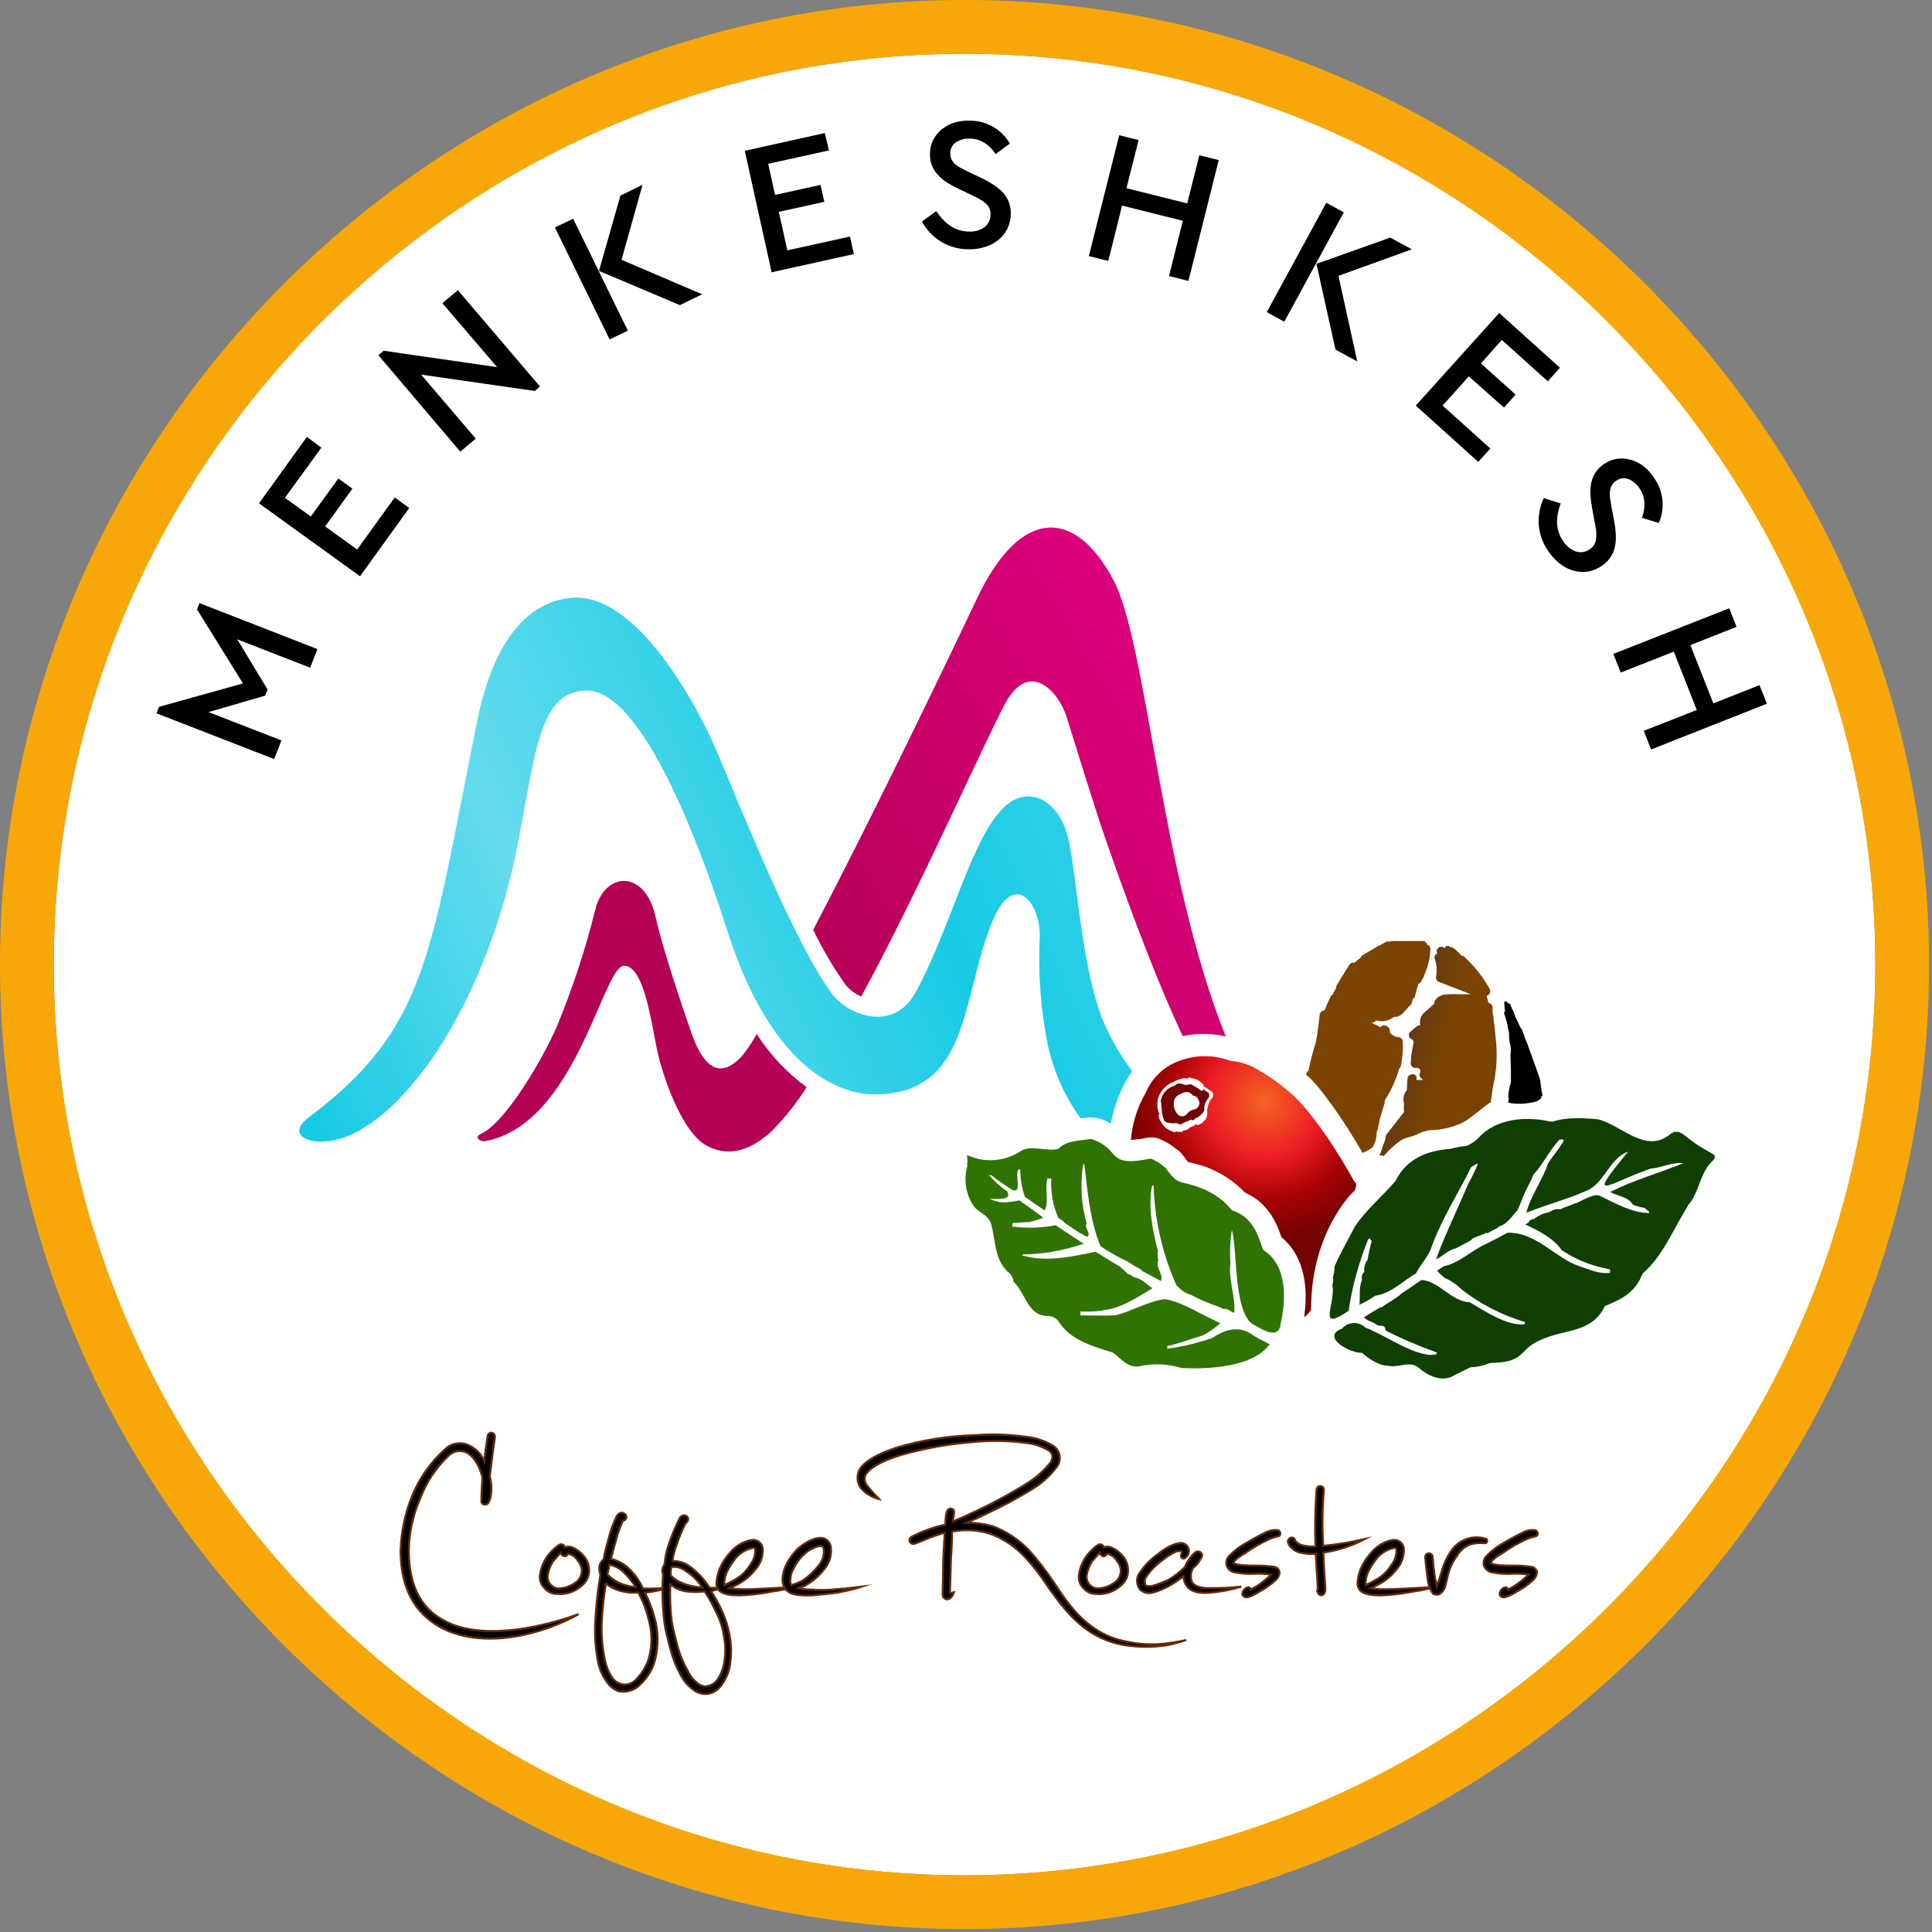 <?xml version="1.0" encoding="UTF-8" standalone="no"?>
<!DOCTYPE svg PUBLIC "-//W3C//DTD SVG 1.1//EN" "http://www.w3.org/Graphics/SVG/1.1/DTD/svg11.dtd">
<svg width="100%" height="100%" viewBox="0 0 318 318" version="1.1" xmlns="http://www.w3.org/2000/svg" xmlns:xlink="http://www.w3.org/1999/xlink" xml:space="preserve" xmlns:serif="http://www.serif.com/" style="fill-rule:evenodd;clip-rule:evenodd;stroke-miterlimit:10;">
    <rect x="0" y="0" width="318" height="318" fill="#808080" stroke="none"/>
    <circle cx="158.76" cy="158.76" r="149.91" style="fill:white;"/>
    <g transform="matrix(1,0,0,1,-21.24,-21.24)">
        <path d="M180,21.24C92.907,21.24 21.24,92.907 21.24,180C21.24,267.093 92.907,338.76 180,338.76C267.093,338.76 338.76,267.093 338.76,180C338.76,92.907 267.093,21.24 180,21.24ZM180,329.91C97.762,329.91 30.09,262.238 30.09,180C30.09,97.762 97.762,30.09 180,30.09C262.238,30.09 329.91,97.762 329.91,180C329.91,262.238 262.238,329.91 180,329.91Z" style="fill:rgb(247,168,8);fill-rule:nonzero;"/>
    </g>
    <g transform="matrix(1,0,0,1,-21.24,-21.24)">
        <path d="M223,191.84C212.32,165.42 210,126.84 204.45,116.6C197.88,104.38 188.95,105.2 182.09,119.66C171.89,141.14 162.28,160.52 155.09,174.29C156.618,177.46 158.407,180.497 160.44,183.37C161.135,184.19 162.011,184.837 163,185.26C172.23,168.33 182.76,144.48 186.63,137.14C190.63,129.59 195.53,135.14 196.8,139.24C198.55,144.86 201.34,153.95 203.24,159.44C207.86,172.72 212.07,183.59 215.91,191.79C218.246,191.268 220.671,191.285 223,191.84Z" style="fill:url(#_Linear1);fill-rule:nonzero;"/>
    </g>
    <g transform="matrix(1,0,0,1,-21.24,-21.24)">
        <path d="M145.8,191.44C145.11,192.662 144.331,193.832 143.47,194.94C138.81,200.17 136.24,194.68 135.03,191.21C133.82,187.74 130.29,177.42 129.16,172.21C127.44,164.21 120.62,164.62 119.16,171.21C117.541,177.689 115.445,184.04 112.89,190.21C110.63,195.44 104.52,205.95 100.42,207.86C99.1,208.48 100.42,209.2 101.06,209.07C116.06,206.36 120.44,180.2 123.97,180.2C127.5,180.2 128.6,191.02 129.64,195.14C130.83,199.85 133.79,207.77 137.5,209.78C141.5,211.96 145.1,210.28 148.21,207.47C150.394,205.254 152.338,202.814 154.01,200.19C150.759,197.803 147.975,194.837 145.8,191.44Z" style="fill:url(#_Linear2);fill-rule:nonzero;"/>
    </g>
    <g transform="matrix(1,0,0,1,-21.24,-21.24)">
        <path d="M202.89,189.49C199.1,180.25 198.48,164.74 197,158.96C195.43,152.88 190.53,150.36 186.6,154.02C181.1,159.15 177.93,173.53 171.97,184.53C168.21,191.45 160.66,188.08 158.33,185.01C151.96,176.62 142.65,152.88 138.98,144.36C136.08,137.62 125.9,118.36 115.04,119.66C105.75,120.73 101.61,130.88 99.82,139.72C92,178.43 91.73,190.38 72.07,205.15C68.07,208.15 72.46,210.15 77.4,208.62C88.27,205.15 101.64,185.85 106.63,159.33C109.49,144.17 110.28,134.91 117.85,134.91C125.42,134.91 134,152.69 141,174.58C148,196.47 158.8,201.37 165.14,201.37C181.14,201.37 179.39,185.23 184.65,172.73C188.18,164.36 192.54,169.84 192.38,175.47C192.092,181.391 192.529,187.325 193.68,193.14C194.629,197.539 196.482,201.694 199.12,205.34C200.818,204.911 202.62,205.228 204.07,206.21C204.619,203.106 205.815,200.152 207.58,197.54C205.711,195.047 204.138,192.345 202.89,189.49Z" style="fill:url(#_Linear3);fill-rule:nonzero;"/>
    </g>
    <g transform="matrix(1,0,0,1,-21.24,-21.24)">
        <path d="M54.07,120.51L73.49,128.08L72.29,131.14L60.29,126.47L65.29,134.74L64.88,135.74L55.56,138.45L67.56,143.11L66.37,146.18L47,138.65L47.42,137.58L61.23,133.73L53.67,121.55L54.07,120.51Z" style="fill-rule:nonzero;"/>
    </g>
    <g transform="matrix(1,0,0,1,-21.24,-21.24)">
        <path d="M74.14,94.92L68.14,103.18L72.4,106.25L76.93,100L79.25,101.67L74.76,107.89L80.03,111.69L86.21,103.12L88.6,104.85L80.5,116.09L63.87,104.09L71.75,93.15L74.14,94.92Z" style="fill-rule:nonzero;"/>
    </g>
    <g transform="matrix(1,0,0,1,-21.24,-21.24)">
        <path d="M96.6,69L110.12,84.86L109.27,85.59L90.55,82.9L99.55,93.44L97,95.58L83.52,79.71L84.39,78.97L103.06,81.67L94.06,71.15L96.6,69Z" style="fill-rule:nonzero;"/>
    </g>
    <g transform="matrix(1,0,0,1,-21.24,-21.24)">
        <path d="M112.58,58.68L115.58,57.24L124.58,75.67L121.58,77.11L112.58,58.68ZM136.81,69.68L133.15,71.46L119.83,65.83L123.36,53.43L127,51.66L123.54,64L136.81,69.68Z" style="fill-rule:nonzero;"/>
    </g>
    <g transform="matrix(1,0,0,1,-21.24,-21.24)">
        <path d="M157.68,46L147.68,48.2L148.81,53.32L156.3,51.67L156.92,54.46L149.43,56.11L150.83,62.45L161.14,60.17L161.78,63.06L148.25,66.06L143.83,46.06L157,43.14L157.68,46Z" style="fill-rule:nonzero;"/>
    </g>
    <g transform="matrix(1,0,0,1,-21.24,-21.24)">
        <path d="M180.9,41.1C183.599,41.087 186.106,42.529 187.45,44.87L185.12,46.6C184.645,45.85 184.01,45.215 183.26,44.74C182.537,44.289 181.702,44.05 180.85,44.05C180.079,44.014 179.316,44.213 178.66,44.62C178.017,45.015 177.635,45.726 177.66,46.48C177.649,46.824 177.718,47.166 177.86,47.48C178.003,47.768 178.2,48.026 178.44,48.24C178.712,48.48 179.011,48.688 179.33,48.86C179.68,49.05 180.06,49.24 180.47,49.44L182.75,50.53C183.46,50.863 184.145,51.248 184.8,51.68C185.382,52.045 185.91,52.489 186.37,53C186.777,53.453 187.096,53.979 187.31,54.55C187.528,55.159 187.63,55.803 187.61,56.45C187.604,57.302 187.409,58.142 187.04,58.91C186.684,59.622 186.18,60.25 185.56,60.75C184.909,61.266 184.166,61.653 183.37,61.89C182.491,62.167 181.571,62.295 180.65,62.27C179.045,62.274 177.47,61.835 176.1,61C174.796,60.187 173.724,59.05 172.99,57.7L175.34,56C175.641,56.445 175.975,56.866 176.34,57.26C176.694,57.655 177.09,58.01 177.52,58.32C177.96,58.631 178.442,58.88 178.95,59.06C179.515,59.248 180.105,59.346 180.7,59.35C181.617,59.414 182.528,59.159 183.28,58.63C183.928,58.138 184.301,57.363 184.28,56.55C184.294,56.189 184.226,55.83 184.08,55.5C183.937,55.192 183.729,54.919 183.47,54.7C183.179,54.453 182.864,54.235 182.53,54.05C182.18,53.85 181.77,53.64 181.32,53.42L179,52.31C178.365,52.011 177.748,51.677 177.15,51.31C176.597,50.965 176.093,50.548 175.65,50.07C175.227,49.617 174.888,49.092 174.65,48.52C174.392,47.886 174.276,47.203 174.31,46.52C174.306,45.723 174.494,44.938 174.86,44.23C175.204,43.559 175.688,42.969 176.28,42.5C176.897,42.013 177.599,41.643 178.35,41.41C179.177,41.168 180.039,41.064 180.9,41.1Z" style="fill-rule:nonzero;"/>
    </g>
    <g transform="matrix(1,0,0,1,-21.24,-21.24)">
        <path d="M216.85,67.48L213.66,66.68L215.93,57.58L205.93,55.08L203.66,64.19L200.46,63.39L205.46,43.5L208.65,44.29L206.65,52.22L216.65,54.72L218.65,46.79L221.84,47.59L216.85,67.48Z" style="fill-rule:nonzero;"/>
    </g>
    <g transform="matrix(1,0,0,1,-21.24,-21.24)">
        <path d="M239.54,54.62L242.43,56.19L232.63,74.19L229.74,72.62L239.54,54.62ZM244.64,80.73L241.06,78.79L237.92,64.67L250.07,60.35L253.62,62.28L241.55,66.64L244.64,80.73Z" style="fill-rule:nonzero;"/>
    </g>
    <g transform="matrix(1,0,0,1,-21.24,-21.24)">
        <path d="M276,84L268.43,77.19L265,81.06L270.7,86.19L268.79,88.32L263,83.19L258.69,88L266.55,95.07L264.55,97.26L254.27,88L268,72.76L278,81.76L276,84Z" style="fill-rule:nonzero;"/>
    </g>
    <g transform="matrix(1,0,0,1,-21.24,-21.24)">
        <path d="M293.43,99.81C295.035,101.979 295.356,104.85 294.27,107.32L291.5,106.47C291.819,105.642 291.955,104.755 291.9,103.87C291.827,103.02 291.526,102.204 291.03,101.51C290.595,100.875 289.983,100.381 289.27,100.09C288.571,99.823 287.781,99.949 287.2,100.42C286.908,100.609 286.67,100.871 286.51,101.18C286.359,101.462 286.267,101.771 286.24,102.09C286.191,102.452 286.191,102.818 286.24,103.18C286.29,103.57 286.36,103.99 286.44,104.44L286.91,106.92C287.061,107.692 287.155,108.474 287.19,109.26C287.233,109.93 287.182,110.603 287.04,111.26C286.913,111.856 286.676,112.422 286.34,112.93C285.984,113.467 285.529,113.932 285,114.3C284.311,114.803 283.518,115.145 282.68,115.3C281.896,115.443 281.089,115.408 280.32,115.2C279.518,114.981 278.764,114.611 278.1,114.11C277.359,113.552 276.714,112.876 276.19,112.11C275.237,110.819 274.659,109.289 274.52,107.69C274.402,106.157 274.684,104.62 275.34,103.23L278.13,104.1C277.939,104.594 277.789,105.102 277.68,105.62C277.572,106.14 277.518,106.669 277.52,107.2C277.528,107.74 277.616,108.276 277.78,108.79C277.955,109.356 278.222,109.89 278.57,110.37C279.067,111.142 279.811,111.724 280.68,112.02C281.458,112.261 282.306,112.108 282.95,111.61C283.248,111.407 283.497,111.141 283.68,110.83C283.846,110.521 283.941,110.18 283.96,109.83C284,109.448 284,109.062 283.96,108.68C283.96,108.27 283.84,107.82 283.74,107.33L283.29,104.87C283.164,104.178 283.074,103.481 283.02,102.78C282.975,102.128 283.012,101.473 283.13,100.83C283.248,100.222 283.471,99.64 283.79,99.11C284.144,98.545 284.61,98.058 285.16,97.68C285.804,97.214 286.546,96.903 287.33,96.77C288.077,96.652 288.841,96.697 289.57,96.9C290.325,97.102 291.037,97.441 291.67,97.9C292.359,98.434 292.954,99.08 293.43,99.81Z" style="fill-rule:nonzero;"/>
    </g>
    <g transform="matrix(1,0,0,1,-21.24,-21.24)">
        <path d="M293,144.6L291.8,141.53L300.52,138.1L296.74,128.5L288,131.94L286.79,128.87L305.87,121.36L307.07,124.42L299.47,127.42L303.25,137.01L310.85,134.01L312.06,137.07L293,144.6Z" style="fill-rule:nonzero;"/>
    </g>
    <g transform="matrix(1,0,0,1,-21.24,-21.24)">
        <path d="M94.36,288C97.76,289.87 102.36,290 106.95,289.36C110.199,288.863 113.392,288.046 116.48,286.92C113.664,288.49 110.631,289.636 107.48,290.32C102.55,291.4 97.48,291.17 93.64,289.02C89.8,286.87 87.18,283.02 87.18,276.43C87.282,273.34 87.932,270.293 89.1,267.43C90.281,264.557 92.084,261.982 94.38,259.89C95.328,258.877 96.796,258.526 98.1,259C99.369,259.495 100.391,260.474 100.94,261.72C101.11,260.36 101.28,259 101.5,257.64C101.62,256.85 102.7,256.85 102.7,257.81C102.36,259.91 102.13,262.12 101.85,264.27C102.131,265.285 102.189,266.35 102.02,267.39C101.983,267.813 101.846,268.221 101.62,268.58C101.33,269.09 100.48,268.92 100.48,268.36C100.48,266.88 100.6,265.69 100.65,264.44C100.26,262.74 99.24,260.7 97.71,260.19C96.817,259.909 95.839,260.127 95.15,260.76C93.035,262.742 91.406,265.186 90.39,267.9C89.206,270.584 88.57,273.477 88.52,276.41C88.52,282.56 90.79,286.14 94.36,288Z" style="fill-rule:nonzero;stroke:rgb(99,42,3);stroke-width:0.34px;"/>
    </g>
    <g transform="matrix(1,0,0,1,-21.24,-21.24)">
        <path d="M117,282.22C115.892,283.227 114.411,283.725 112.92,283.59C112.105,283.594 111.331,283.225 110.82,282.59C110.233,281.996 109.978,281.149 110.14,280.33C110.375,278.862 111.076,277.508 112.14,276.47C112.47,276.132 112.831,275.827 113.22,275.56C113.33,275.473 113.466,275.425 113.606,275.425C113.914,275.425 114.178,275.655 114.22,275.96C114.612,275.761 115.078,275.761 115.47,275.96C116.175,276.259 116.797,276.726 117.28,277.32C117.823,277.913 118.145,278.677 118.19,279.48C118.275,280.534 117.828,281.563 117,282.22ZM117,279.5C116.913,278.972 116.677,278.479 116.32,278.08C116.047,277.622 115.628,277.27 115.13,277.08C115.01,277.005 114.871,276.967 114.73,276.97C114.653,277.216 114.424,277.384 114.167,277.384C114.066,277.384 113.968,277.359 113.88,277.31C113.707,277.188 113.586,277.006 113.54,276.8C113.09,277.25 112.69,277.8 112.24,278.27C111.82,278.95 111.532,279.703 111.39,280.49C111.309,280.986 111.432,281.495 111.73,281.9C112.04,282.328 112.508,282.616 113.03,282.7C114.215,282.707 115.363,282.284 116.26,281.51C116.799,280.988 117.072,280.247 117,279.5Z" style="fill-rule:nonzero;stroke:rgb(99,42,3);stroke-width:0.34px;"/>
    </g>
    <g transform="matrix(1,0,0,1,-21.24,-21.24)">
        <path d="M129,287.61C129.614,289.836 129.635,292.184 129.06,294.42C128.669,295.955 127.842,297.344 126.68,298.42C125.779,299.416 124.418,299.869 123.1,299.61C122.268,299.33 121.561,298.767 121.1,298.02C120.397,297.06 119.912,295.957 119.68,294.79C119.245,292.548 119.094,290.26 119.23,287.98C119.371,285.433 119.654,282.895 120.08,280.38C119.904,279.95 119.845,279.48 119.91,279.02C119.988,278.586 120.232,278.198 120.59,277.94C120.795,276.813 121.062,275.698 121.39,274.6C121.704,273.288 122.16,272.013 122.75,270.8C123.09,270.29 123.6,270 124.11,270.46C124.251,270.576 124.333,270.749 124.333,270.932C124.333,271.249 124.086,271.516 123.77,271.54C123.253,272.628 122.854,273.767 122.58,274.94C122.29,275.79 122.07,276.94 121.78,277.83C122.942,278.098 124.006,278.687 124.85,279.53C125.78,280.442 126.529,281.521 127.06,282.71C128.458,282.757 129.857,282.716 131.25,282.59C129.99,282.96 128.703,283.227 127.4,283.39C128.075,284.739 128.612,286.153 129,287.61ZM128,287.78C127.632,286.238 127.061,284.751 126.3,283.36C125.291,283.447 124.275,283.352 123.3,283.08C122.451,282.84 121.659,282.431 120.97,281.88C120.627,283.909 120.4,285.955 120.29,288.01C120.176,290.176 120.348,292.348 120.8,294.47C120.999,295.48 121.386,296.443 121.94,297.31C122.274,297.82 122.771,298.201 123.35,298.39C124.261,298.689 125.267,298.421 125.91,297.71C126.913,296.714 127.652,295.483 128.06,294.13C128.635,292.05 128.614,289.849 128,287.78ZM121.53,278.78C121.469,279.317 121.355,279.846 121.19,280.36C121.882,281.099 122.738,281.664 123.69,282.01C124.412,282.239 125.151,282.41 125.9,282.52C125.393,281.671 124.781,280.888 124.08,280.19C123.404,279.477 122.529,278.983 121.57,278.77L121.53,278.78Z" style="fill-rule:nonzero;stroke:rgb(99,42,3);stroke-width:0.34px;"/>
    </g>
    <g transform="matrix(1,0,0,1,-21.24,-21.24)">
        <path d="M141.42,295C141.291,296.16 140.883,297.272 140.23,298.24C139.815,298.986 139.154,299.566 138.36,299.88C137.473,300.188 136.494,300.085 135.69,299.6C134.688,298.946 133.869,298.048 133.31,296.99C132.565,295.651 131.993,294.223 131.61,292.74C131.21,291.26 130.76,289.5 130.61,288.37C130.279,285.717 130.202,283.038 130.38,280.37C130.159,279.842 130.248,279.233 130.61,278.79C130.725,277.508 131.011,276.247 131.46,275.04C131.944,273.673 132.512,272.337 133.16,271.04C133.307,270.809 133.562,270.668 133.836,270.668C133.998,270.668 134.156,270.718 134.29,270.81C134.424,270.935 134.5,271.11 134.5,271.292C134.5,271.548 134.351,271.781 134.12,271.89C133.529,273.015 133.037,274.189 132.65,275.4C132.297,276.295 132.048,277.228 131.91,278.18C132.881,278.158 133.835,278.438 134.64,278.98C135.995,279.957 137.15,281.186 138.04,282.6C138.55,282.6 139.12,282.6 140.42,282.55C139.74,282.77 138.95,282.95 138.26,283.12C138.888,284.106 139.459,285.128 139.97,286.18C140.607,287.531 141.064,288.96 141.33,290.43C141.612,291.938 141.643,293.482 141.42,295ZM140.42,290.58C140.207,289.185 139.768,287.834 139.12,286.58C138.572,285.405 137.944,284.269 137.24,283.18C136.26,283.295 135.27,283.295 134.29,283.18C133.284,283.068 132.335,282.653 131.57,281.99C131.476,284.033 131.553,286.08 131.8,288.11C131.97,289.19 132.42,290.89 132.8,292.37C133.191,293.733 133.742,295.046 134.44,296.28C134.855,297.173 135.505,297.937 136.32,298.49C136.779,298.815 137.367,298.9 137.9,298.72C138.508,298.552 139.035,298.168 139.38,297.64C139.94,296.782 140.309,295.813 140.46,294.8C140.694,293.395 140.674,291.958 140.4,290.56L140.42,290.58ZM131.74,279.18C131.639,279.626 131.602,280.084 131.63,280.54C132.31,281.34 134.01,282.36 136.85,282.54C136.153,281.442 135.221,280.512 134.12,279.82C133.446,279.278 132.576,279.039 131.72,279.16L131.74,279.18Z" style="fill-rule:nonzero;stroke:rgb(99,42,3);stroke-width:0.34px;"/>
    </g>
    <g transform="matrix(1,0,0,1,-21.24,-21.24)">
        <path d="M152.36,282.39C151.06,282.68 149.7,283.02 148.36,283.19C146.993,283.463 145.61,283.654 144.22,283.76C142.91,283.87 140.81,283.93 139.79,283.19C139.377,282.863 139.146,282.356 139.17,281.83C139.217,281.031 139.389,280.245 139.68,279.5C140.121,278.477 140.733,277.537 141.49,276.72C142.381,275.678 143.602,274.972 144.95,274.72C145.803,274.593 146.613,275.172 146.77,276.02C146.869,277.204 146.511,278.382 145.77,279.31C144.886,280.521 143.719,281.496 142.37,282.15C142.03,282.32 141.69,282.49 141.29,282.66C142.25,282.801 143.22,282.858 144.19,282.83C145.55,282.83 146.91,282.71 148.27,282.66C149.63,282.61 151,282.51 152.36,282.39ZM140.45,282.17C140.96,281.88 141.53,281.66 141.99,281.37C143.141,280.784 144.102,279.882 144.76,278.77C145.312,278.057 145.595,277.171 145.56,276.27C145.56,276.1 145.39,275.93 145.05,276.04C144.016,276.278 143.082,276.834 142.38,277.63C141.782,278.363 141.269,279.162 140.85,280.01C140.554,280.69 140.417,281.429 140.45,282.17Z" style="fill-rule:nonzero;stroke:rgb(99,42,3);stroke-width:0.34px;"/>
    </g>
    <g transform="matrix(1,0,0,1,-21.24,-21.24)">
        <path d="M163.14,282.39C161.77,282.85 160.41,283.08 159.05,283.39C157.63,283.56 156.16,283.73 154.74,283.84C152.08,283.9 150.04,283.67 150.04,281.12C150.087,280.309 150.298,279.517 150.66,278.79C151.159,277.771 151.836,276.85 152.66,276.07C153.245,275.57 153.894,275.15 154.59,274.82C155.167,274.52 155.809,274.366 156.46,274.37C157.261,274.462 157.898,275.099 157.99,275.9C158.138,277.159 157.778,278.427 156.99,279.42C156.073,280.612 154.914,281.597 153.59,282.31C153.247,282.393 152.912,282.507 152.59,282.65C153.295,282.81 154.017,282.888 154.74,282.88C156.159,283 157.585,282.98 159,282.82C160.36,282.73 161.77,282.56 163.14,282.39ZM151.51,282.17C152.089,281.975 152.657,281.748 153.21,281.49C154.325,280.76 155.304,279.839 156.1,278.77C156.663,278.065 156.929,277.168 156.84,276.27C156.78,275.87 156.61,275.7 156.33,275.7C155.915,275.734 155.51,275.849 155.14,276.04C154.568,276.267 154.047,276.607 153.61,277.04C152.869,277.711 152.271,278.524 151.85,279.43C151.531,279.959 151.355,280.562 151.34,281.18C151.248,281.519 151.31,281.881 151.51,282.17Z" style="fill-rule:nonzero;stroke:rgb(99,42,3);stroke-width:0.34px;"/>
    </g>
    <g transform="matrix(1,0,0,1,-21.24,-21.24)">
        <path d="M216.49,291.18C215.432,291.532 214.353,291.819 213.26,292.04C211.023,292.38 208.747,292.38 206.51,292.04C204.29,291.711 202.176,290.876 200.33,289.6C197.44,287.6 195.46,284.84 193.53,282.12C192.35,280.277 190.979,278.565 189.44,277.01C187.949,275.524 186.15,274.384 184.17,273.67C182.15,273.045 180.006,272.928 177.93,273.33C177.93,274.8 177.88,276.22 177.76,277.69C177.7,280.13 177.59,283.31 177.59,283.48C177.76,283.48 177.93,283.37 178.27,283.31C178.174,283.663 177.975,283.979 177.7,284.22C177.56,284.383 177.355,284.477 177.14,284.477C176.734,284.477 176.4,284.143 176.4,283.737C176.4,283.728 176.4,283.719 176.4,283.71C176.4,283.54 176.51,278.6 176.51,277.71C176.57,276.35 176.68,274.88 176.74,273.52C174.74,274.03 172.26,275.22 171.74,275.33C171.681,275.348 171.62,275.357 171.559,275.357C171.224,275.357 170.949,275.082 170.949,274.747C170.949,274.515 171.082,274.302 171.29,274.2C173.039,273.28 174.906,272.607 176.84,272.2C176.9,270.95 176.9,269.13 178.04,269.64C178.43,269.81 178.26,270.44 178.04,271.69C179.04,271.29 180.2,270.78 181.1,270.33C184.311,268.871 187.421,267.201 190.41,265.33C191.832,264.426 193.096,263.294 194.15,261.98C194.66,261.07 194.54,260.45 193.86,259.98C192.706,259.285 191.411,258.858 190.07,258.73C187.305,258.363 184.508,258.306 181.73,258.56C177.545,258.868 173.403,259.609 169.37,260.77C167.78,261.28 165.23,262.19 164.09,263.49C163.447,264.059 163.371,265.05 163.92,265.71C164.544,266.5 165.212,267.255 165.92,267.97C164.809,267.697 163.801,267.106 163.02,266.27C162.162,265.209 162.188,263.672 163.08,262.64C164.39,261.11 167.08,260.09 168.98,259.47C173.094,258.266 177.345,257.594 181.63,257.47C184.505,257.254 187.395,257.347 190.25,257.75C191.752,257.914 193.201,258.398 194.5,259.17C195.228,259.596 195.677,260.38 195.677,261.224C195.677,261.751 195.502,262.263 195.18,262.68C194.046,264.199 192.617,265.474 190.98,266.43C189.91,267.11 188.54,267.84 187.35,268.52C185.03,269.71 182.76,270.85 180.35,271.87C181.785,271.881 183.213,272.072 184.6,272.44C186.773,273.262 188.747,274.537 190.39,276.18C191.897,277.831 193.277,279.592 194.52,281.45C196.34,284.18 198.1,286.9 200.82,288.88C202.52,290.171 204.5,291.045 206.6,291.43C208.722,291.91 210.91,292.025 213.07,291.77C214.22,291.635 215.361,291.438 216.49,291.18Z" style="fill-rule:nonzero;stroke:rgb(99,42,3);stroke-width:0.34px;"/>
    </g>
    <g transform="matrix(1,0,0,1,-21.24,-21.24)">
        <path d="M205.71,282.22C204.604,283.23 203.122,283.728 201.63,283.59C200.815,283.594 200.041,283.225 199.53,282.59C198.943,281.996 198.688,281.149 198.85,280.33C199.085,278.862 199.786,277.508 200.85,276.47C201.18,276.132 201.541,275.827 201.93,275.56C202.039,275.478 202.172,275.434 202.309,275.434C202.615,275.434 202.88,275.657 202.93,275.96C203.319,275.761 203.781,275.761 204.17,275.96C204.877,276.261 205.501,276.728 205.99,277.32C206.533,277.913 206.855,278.677 206.9,279.48C206.989,280.534 206.541,281.565 205.71,282.22ZM205.71,279.5C205.628,278.97 205.391,278.476 205.03,278.08C204.762,277.618 204.341,277.264 203.84,277.08C203.723,277.006 203.588,276.968 203.45,276.97C203.373,277.216 203.144,277.384 202.887,277.384C202.786,277.384 202.688,277.359 202.6,277.31C202.43,277.14 202.31,277.08 202.26,276.8C201.8,277.25 201.4,277.8 200.95,278.27C200.53,278.95 200.242,279.703 200.1,280.49C200.019,280.986 200.142,281.495 200.44,281.9C200.753,282.33 201.225,282.618 201.75,282.7C202.934,282.703 204.081,282.281 204.98,281.51C205.521,280.989 205.79,280.246 205.71,279.5Z" style="fill-rule:nonzero;stroke:rgb(99,42,3);stroke-width:0.34px;"/>
    </g>
    <g transform="matrix(1,0,0,1,-21.24,-21.24)">
        <path d="M225.56,282.39C223.847,282.92 222.079,283.256 220.29,283.39C218.93,283.5 217.4,283.39 216.6,282.31C216.237,281.836 216.036,281.257 216.03,280.66C215.353,281.209 214.635,281.704 213.88,282.14C213.013,282.663 212.077,283.063 211.1,283.33C210.338,283.604 209.484,283.43 208.89,282.88C208.368,282.195 208.257,281.279 208.6,280.49C209.418,279.153 210.5,277.996 211.78,277.09C212.78,276.24 214.5,275.16 215.78,275.22C216.484,275.332 216.987,275.98 216.92,276.69C216.877,277.051 216.69,277.38 216.4,277.6C216.316,277.701 216.191,277.759 216.06,277.759C215.817,277.759 215.616,277.558 215.616,277.315C215.616,277.211 215.653,277.11 215.72,277.03C215.72,276.92 215.78,276.69 215.78,276.58C215.78,276.47 215.04,276.58 214.87,276.58C214.045,276.983 213.267,277.476 212.55,278.05C211.457,278.842 210.515,279.824 209.77,280.95C209.621,281.333 209.621,281.757 209.77,282.14C209.94,282.36 210.62,282.31 210.85,282.31C211.759,282.039 212.648,281.705 213.51,281.31C214.534,280.725 215.47,279.998 216.29,279.15C216.46,278.705 216.689,278.285 216.97,277.9C217.244,277.475 217.581,277.094 217.97,276.77C218.096,276.666 218.254,276.609 218.417,276.609C218.633,276.609 218.838,276.709 218.97,276.88C219.164,277.087 219.164,277.413 218.97,277.62C218.653,278.283 218.187,278.865 217.61,279.32C217.199,280.029 217.136,280.889 217.44,281.65C217.95,282.5 219.31,282.65 220.28,282.65C222.044,282.673 223.807,282.587 225.56,282.39Z" style="fill-rule:nonzero;stroke:rgb(99,42,3);stroke-width:0.34px;"/>
    </g>
    <g transform="matrix(1,0,0,1,-21.24,-21.24)">
        <path d="M224.25,278.48C224.71,278.94 226.92,278.94 227.83,278.94C228.911,278.921 229.992,278.995 231.06,279.16C231.527,279.26 231.861,279.682 231.85,280.16C231.771,280.624 231.53,281.046 231.17,281.35C230.367,282.084 229.473,282.713 228.51,283.22C227.934,283.612 227.304,283.919 226.64,284.13C226.07,284.24 225.73,283.9 225.73,283.56C225.789,283.122 226.069,282.744 226.47,282.56C226.75,282.44 227.09,282.56 227.09,282.9C227.43,282.73 227.66,282.56 228,282.39C228.901,281.817 229.736,281.146 230.49,280.39C229.588,280.273 228.678,280.233 227.77,280.27C226.688,280.33 225.603,280.256 224.54,280.05C223.947,279.968 223.435,279.591 223.18,279.05C222.968,278.457 223.121,277.792 223.57,277.35C224.143,276.759 224.772,276.227 225.45,275.76C226.75,274.97 228.34,274.06 229.64,273.44C230.236,273.14 230.907,273.021 231.57,273.1C231.807,273.17 231.971,273.39 231.971,273.637C231.971,273.725 231.95,273.812 231.91,273.89C231.74,274.23 231.68,273.95 230.15,274.57C228.777,275.2 227.468,275.961 226.24,276.84C225.79,277.06 224.37,278 224.25,278.48Z" style="fill-rule:nonzero;stroke:rgb(99,42,3);stroke-width:0.34px;"/>
    </g>
    <g transform="matrix(1,0,0,1,-21.24,-21.24)">
        <path d="M245.86,274.57C243.737,275.7 241.432,276.448 239.05,276.78C239.22,281.49 239.39,282.05 239.39,282.78C239.39,283.24 239.22,283.64 238.88,283.78C238.83,283.793 238.779,283.8 238.728,283.8C238.449,283.8 238.207,283.603 238.15,283.33C238.007,283.168 238.007,282.922 238.15,282.76L237.81,276.97C237.072,277.05 236.326,277.013 235.6,276.86C234.936,276.777 234.317,276.479 233.84,276.01C233.534,275.75 233.317,275.4 233.22,275.01C233.219,274.659 233.49,274.361 233.84,274.33C234.35,274.27 234.35,274.78 234.52,274.95C234.843,275.317 235.286,275.558 235.77,275.63C236.427,275.77 237.099,275.828 237.77,275.8C237.656,272.683 237.712,269.561 237.94,266.45C237.94,266.121 238.211,265.85 238.54,265.85C238.869,265.85 239.14,266.121 239.14,266.45C238.878,269.523 238.838,272.611 239.02,275.69C241.322,275.469 243.607,275.095 245.86,274.57Z" style="fill-rule:nonzero;stroke:rgb(99,42,3);stroke-width:0.34px;"/>
    </g>
    <g transform="matrix(1,0,0,1,-21.24,-21.24)">
        <path d="M257.88,282.39C256.57,282.68 255.21,283.02 253.88,283.19C252.513,283.463 251.13,283.654 249.74,283.76C248.44,283.87 246.34,283.93 245.32,283.19C244.901,282.867 244.665,282.359 244.69,281.83C244.741,281.032 244.913,280.246 245.2,279.5C245.647,278.478 246.263,277.539 247.02,276.72C247.911,275.678 249.132,274.972 250.48,274.72C251.33,274.594 252.138,275.174 252.29,276.02C252.385,277.203 252.028,278.38 251.29,279.31C250.404,280.518 249.237,281.493 247.89,282.15C247.55,282.32 247.21,282.49 246.81,282.66C247.766,282.801 248.734,282.858 249.7,282.83C251.06,282.83 252.42,282.71 253.79,282.66C255.16,282.61 256.52,282.51 257.88,282.39ZM246,282.17C246.51,281.88 247.08,281.66 247.53,281.37C248.684,280.784 249.648,279.882 250.31,278.77C250.855,278.053 251.134,277.169 251.1,276.27C251.1,276.1 250.93,275.93 250.59,276.04C249.559,276.279 248.628,276.835 247.93,277.63C247.329,278.361 246.815,279.16 246.4,280.01C246.104,280.69 245.967,281.429 246,282.17Z" style="fill-rule:nonzero;stroke:rgb(99,42,3);stroke-width:0.34px;"/>
    </g>
    <g transform="matrix(1,0,0,1,-21.24,-21.24)">
        <path d="M265.7,275.25C264.982,275.172 264.256,275.209 263.55,275.36C262.52,275.633 261.642,276.307 261.11,277.23C260.45,278.121 259.95,279.119 259.63,280.18C259.41,281.18 259.24,281.88 259.07,282.51C258.902,282.948 258.606,283.324 258.22,283.59C257.856,283.771 257.423,283.748 257.08,283.53C256.614,282.814 256.323,281.999 256.23,281.15C256.06,279.84 255.89,278.42 255.83,277.57C255.828,277.552 255.827,277.533 255.827,277.515C255.827,277.184 256.099,276.912 256.43,276.912C256.74,276.912 257.002,277.151 257.03,277.46C257.08,278.25 257.25,279.79 257.42,280.98C257.58,281.42 257.694,281.876 257.76,282.34C257.88,282.05 258.22,280.98 258.56,279.84C258.873,278.662 259.391,277.548 260.09,276.55C261.333,274.651 263.72,273.825 265.87,274.55C265.97,274.623 266.03,274.74 266.03,274.865C266.03,275.056 265.889,275.22 265.7,275.25Z" style="fill-rule:nonzero;stroke:rgb(99,42,3);stroke-width:0.34px;"/>
    </g>
    <g transform="matrix(1,0,0,1,-21.24,-21.24)">
        <path d="M266.61,278.48C267.06,278.94 269.27,278.94 270.18,278.94C271.261,278.921 272.342,278.995 273.41,279.16C273.881,279.256 274.22,279.679 274.21,280.16C274.131,280.624 273.89,281.046 273.53,281.35C272.723,282.084 271.826,282.713 270.86,283.22C270.284,283.612 269.654,283.919 268.99,284.13C268.42,284.24 268.08,283.9 268.08,283.56C268.139,283.122 268.419,282.744 268.82,282.56C269.1,282.44 269.44,282.56 269.44,282.9C269.78,282.73 270.01,282.56 270.35,282.39C271.254,281.817 272.093,281.147 272.85,280.39C271.945,280.273 271.032,280.232 270.12,280.27C269.038,280.33 267.953,280.256 266.89,280.05C266.3,279.961 265.79,279.587 265.53,279.05C265.323,278.455 265.48,277.791 265.93,277.35C266.501,276.762 267.128,276.229 267.8,275.76C269.1,274.97 270.69,274.06 272,273.44C272.592,273.139 273.261,273.021 273.92,273.1C274.157,273.17 274.321,273.39 274.321,273.637C274.321,273.725 274.3,273.812 274.26,273.89C274.09,274.23 274.04,273.95 272.51,274.57C271.133,275.198 269.82,275.959 268.59,276.84C268.14,277.06 266.72,278 266.61,278.48Z" style="fill-rule:nonzero;stroke:rgb(99,42,3);stroke-width:0.34px;"/>
    </g>
    <g transform="matrix(1,0,0,1,-21.24,-21.24)">
        <path d="M248.87,209.77C248.96,209.57 249.06,209.37 249.13,209.17C249.232,208.897 249.296,208.611 249.32,208.32L249.44,207.98L252.06,204.63L252.15,204.56L252.36,204.18C252.285,203.76 252.285,203.33 252.36,202.91C252.104,202.139 252.271,201.287 252.8,200.67C252.8,200.05 252.86,199.43 252.9,198.81C252.9,198 254.27,197.71 254.4,198.61L254.4,199L255.4,199L255.32,198.8L255.26,198.8C255.201,198.764 255.15,198.717 255.11,198.66C254.868,198.438 254.814,198.073 254.98,197.79C255.011,197.718 255.027,197.641 255.027,197.563C255.027,197.251 254.77,196.993 254.457,196.993C254.428,196.993 254.399,196.996 254.37,197C254.02,197.101 253.646,196.912 253.52,196.57C253.45,196.449 253.422,196.308 253.44,196.17L253.51,195.44C253.475,195.312 253.475,195.178 253.51,195.05C253.65,194.3 253.78,193.55 253.92,192.8L253.92,192.73C253.865,192.594 253.799,192.464 253.72,192.34C253.382,192.266 253.139,191.963 253.139,191.617C253.139,191.419 253.219,191.229 253.36,191.09L254.41,190.18C254.578,190.051 254.788,189.987 255,190C254.903,189.479 254.969,188.941 255.19,188.46C255.466,188.074 255.804,187.736 256.19,187.46L257.29,186.46C257.29,185.73 258.14,185.11 258.85,184.96C259.706,184.862 260.57,184.838 261.43,184.89L263.34,184.89L258.16,182.89C257.762,182.77 257.523,182.355 257.62,181.95C257.803,180.984 257.727,179.987 257.4,179.06C257.37,178.983 257.354,178.901 257.354,178.818C257.354,178.533 257.539,178.278 257.81,178.19C257.758,178.113 257.73,178.023 257.73,177.93C257.705,177.835 257.705,177.735 257.73,177.64C257.747,177.542 257.792,177.452 257.86,177.38C257.913,177.291 257.989,177.218 258.08,177.17L258.27,177.09C258.398,177.06 258.532,177.06 258.66,177.09L258.84,177.16C258.907,177.212 258.968,177.273 259.02,177.34C259.064,177.181 259.164,177.043 259.3,176.95C259.429,176.976 259.561,176.976 259.69,176.95C259.872,177.107 260.112,177.18 260.35,177.15C260.381,177.211 260.408,177.275 260.43,177.34C260.577,177.367 260.712,177.437 260.82,177.54L261.82,178.54C261.989,178.553 262.148,178.623 262.27,178.74C263.936,180.263 265.344,182.046 266.44,184.02C266.501,184.134 266.533,184.261 266.533,184.39C266.533,184.752 266.282,185.068 265.93,185.15C266,185.36 266.05,185.57 266.1,185.79C266.15,186.01 266.19,186.08 266.23,186.22C266.266,186.263 266.296,186.31 266.32,186.36C266.663,186.422 266.916,186.721 266.92,187.07L266.92,187.86C266.92,188.13 266.99,188.24 267.02,188.43C267.05,188.62 267.02,188.53 267.07,188.59C267.12,188.65 267.07,188.8 267.07,188.91C267.22,189.91 267.34,190.96 267.41,192C267.751,194.742 267.599,197.522 266.96,200.21C266.86,201.05 266.73,201.9 266.59,202.74C266.55,202.736 266.51,202.736 266.47,202.74C264.98,203.74 263.67,205.05 262.1,205.96C260.39,206.789 258.52,207.236 256.62,207.27C255.849,207.362 255.105,207.607 254.43,207.99C253.61,208.38 252.72,208.42 251.92,208.88C250.832,209.613 249.855,210.498 249.02,211.51C248.796,211.431 248.557,211.401 248.32,211.42L248.27,211.42C248.54,211 248.69,210.37 248.87,209.77Z" style="fill:url(#_Linear4);fill-rule:nonzero;"/>
    </g>
    <g transform="matrix(1,0,0,1,-21.24,-21.24)">
        <path d="M212.28,202.55C212.323,202.588 212.348,202.643 212.35,202.7C212.41,203.32 212.46,203.94 212.52,204.56C212.6,204.84 212.68,205.13 212.74,205.42C212.801,205.558 212.872,205.691 212.95,205.82C213.121,205.872 213.283,205.95 213.43,206.05C213.666,206.056 213.901,206.089 214.13,206.15C214.589,206.045 215.071,206.105 215.49,206.32L215.73,206.26C216.049,206.037 216.404,205.871 216.78,205.77L217.21,205.55C217.234,205.539 217.261,205.533 217.288,205.533C217.372,205.533 217.446,205.589 217.47,205.67L217.81,205.5C217.81,205.5 218.28,205.06 218.35,205.17C218.825,204.887 219.213,204.479 219.47,203.99C219.428,203.605 219.472,203.216 219.6,202.85C219.75,202.49 220.28,201.77 220.28,201.69C220.293,201.476 220.24,201.263 220.13,201.08L219.27,200.55C219.27,200.554 219.27,200.559 219.27,200.563C219.27,200.683 219.171,200.783 219.05,200.783C219.003,200.783 218.958,200.768 218.92,200.74C218.37,200.312 217.773,199.95 217.14,199.66C217.2,199.77 216.81,199.76 216.67,199.8C216.53,199.84 215.97,199.8 215.93,199.64L215.67,199.64C215.581,199.655 215.492,199.605 215.46,199.52C215.237,199.57 215.02,199.641 214.81,199.73C214.87,199.73 214.49,200.06 214.32,200C214.029,200.12 213.754,200.274 213.5,200.46C212.832,200.967 212.393,201.719 212.28,202.55ZM214.52,202.27C214.721,201.776 215.144,201.404 215.66,201.27C215.947,201.056 216.305,200.96 216.66,201C217.049,201.009 217.404,201.233 217.58,201.58L217.65,201.58C218.055,201.612 218.396,201.904 218.49,202.3C218.62,202.468 218.681,202.679 218.66,202.89C218.598,203.435 218.148,203.86 217.6,203.89L217.52,203.89L217.33,203.98C217.211,204.071 217.084,204.152 216.95,204.22C216.783,204.419 216.603,204.606 216.41,204.78C216.237,204.909 216.027,204.979 215.811,204.979C215.451,204.979 215.117,204.784 214.94,204.47C214.463,203.844 214.307,203.028 214.52,202.27Z" style="fill:rgb(115,2,2);fill-rule:nonzero;"/>
    </g>
    <g transform="matrix(1,0,0,1,-21.24,-21.24)">
        <path d="M244.1,215.64C241.95,211.64 236.92,203.64 233.24,200.81C231.788,199.541 230.213,198.419 228.54,197.46C227.828,197.009 227.067,196.644 226.27,196.37C225.446,196.097 224.594,195.919 223.73,195.84C221.045,194.835 218.085,194.835 215.4,195.84C212.878,196.726 210.848,198.643 209.82,201.11C208.438,203.478 207.604,206.127 207.38,208.86C208.269,208.823 209.152,208.706 210.02,208.51C210.25,208.462 210.485,208.439 210.72,208.44C211.242,208.441 211.758,208.557 212.23,208.78C213.158,209.152 214.019,209.672 214.78,210.32C215.165,210.545 215.504,210.84 215.78,211.19C215.96,211.41 216.12,211.63 216.29,211.85C216.458,212.086 216.639,212.313 216.83,212.53C220.384,213.178 223.645,214.927 226.15,217.53C229.86,219.15 231.34,222.4 232.15,224.86C235.39,227.53 236.71,232.07 235.93,237.72L235.93,237.98L236.04,237.98C236.41,237.645 236.745,237.273 237.04,236.87L237.04,236.61C237.04,224 244.04,217.2 244.25,217.21C244.39,216.33 244.76,216.28 244.1,215.64ZM220.32,202.52C220.318,202.547 220.318,202.573 220.32,202.6C220.277,202.67 220.241,202.744 220.21,202.82C220.129,203.037 220.069,203.261 220.03,203.49C220.03,203.59 220.03,203.68 219.96,203.78C219.89,203.88 219.96,204.25 219.96,204.48C219.962,204.833 219.865,205.179 219.68,205.48C219.601,205.605 219.495,205.711 219.37,205.79C219.119,206.107 218.765,206.327 218.37,206.41C218.273,206.424 218.179,206.364 218.15,206.27C217.834,206.511 217.479,206.697 217.1,206.82C216.891,207.083 216.584,207.249 216.25,207.28L216.11,207.28C216.018,207.302 215.947,207.377 215.93,207.47C216.02,207.58 214.93,207.57 214.93,207.47L214.86,207.47L214.67,207.57C214.48,207.71 213.3,207.05 213.2,206.96C212.866,206.686 212.594,206.346 212.4,205.96C212.173,205.691 212.021,205.367 211.96,205.02C211.945,204.937 211.945,204.853 211.96,204.77C211.953,204.703 211.984,204.637 212.04,204.6C212.04,204.5 211.97,204.41 211.94,204.31C211.878,204.1 211.831,203.886 211.8,203.67L211.74,203.47C211.72,203.415 211.72,203.355 211.74,203.3C211.664,202.253 212.026,201.22 212.74,200.45C213.216,199.926 213.809,199.522 214.47,199.27C214.909,199.031 215.38,198.859 215.87,198.76C216,198.58 216.75,198.82 216.78,198.76C216.792,198.654 216.882,198.574 216.989,198.574C217.017,198.574 217.044,198.579 217.07,198.59L217.44,198.74C217.488,198.721 217.542,198.721 217.59,198.74C218.3,198.876 218.933,199.276 219.36,199.86C219.394,199.915 219.394,199.985 219.36,200.04L219.43,200.09C219.655,200.197 219.863,200.335 220.05,200.5L220.35,200.68C220.58,200.84 220.86,200.99 220.91,201.28C221,201.8 220.57,202.18 220.32,202.52Z" style="fill:url(#_Radial5);fill-rule:nonzero;"/>
    </g>
    <g transform="matrix(1,0,0,1,-21.24,-21.24)">
        <path d="M269.5,201.7C269.543,200.908 269.688,200.125 269.93,199.37L269.93,197.39C269.924,197.354 269.924,197.316 269.93,197.28L269.85,194.78C269.846,194.721 269.868,194.662 269.91,194.62L269.91,193.82C269.91,193.55 269.82,193.22 269.78,192.93C269.74,192.894 269.714,192.844 269.71,192.79L269.63,192.03C269.62,191.914 269.62,191.796 269.63,191.68L269.63,191.31C269.54,190.91 269.46,190.52 269.38,190.12C269.364,190.082 269.364,190.038 269.38,190C269.38,189.88 269.38,189.76 269.31,189.64L268.81,188C268.776,187.89 268.833,187.772 268.94,187.73C269.047,187.688 268.94,187.63 268.94,187.59C268.925,187.555 268.925,187.515 268.94,187.48C268.895,187.192 268.865,186.901 268.85,186.61L268.85,186.2C268.85,186.08 269.13,185.97 269.23,186.11L269.37,186.32C269.557,186.351 269.729,186.442 269.86,186.58C269.876,186.794 269.96,186.997 270.1,187.16C270.105,187.213 270.105,187.267 270.1,187.32C270.104,187.347 270.104,187.373 270.1,187.4C270.185,187.396 270.263,187.449 270.29,187.53L270.57,188.34C270.67,188.55 270.76,188.77 270.84,188.99C271.1,189.51 271.35,189.99 271.59,190.56C271.666,190.562 271.732,190.616 271.75,190.69L272.17,191.91C272.27,192.13 272.35,192.35 272.44,192.58C272.464,192.601 272.482,192.629 272.49,192.66L272.69,193.2C272.93,193.867 273.16,194.507 273.38,195.12C273.86,196.43 274.33,197.74 274.77,199.07C274.799,199.143 274.779,199.227 274.72,199.28C274.76,199.316 274.786,199.366 274.79,199.42L275,200.94L275.12,201.48C275.124,201.494 275.126,201.509 275.126,201.524C275.126,201.604 275.069,201.674 274.99,201.69C274.911,201.706 274.94,201.69 274.92,201.69L274.92,201.82C274.914,202 274.799,202.159 274.63,202.22C274.433,202.403 274.192,202.53 273.93,202.59C273.53,202.698 273.122,202.772 272.71,202.81L272.34,202.87C271.46,202.955 270.572,202.925 269.7,202.78C269.611,202.757 269.528,202.712 269.46,202.65C269.591,202.349 269.605,202.011 269.5,201.7Z" style="fill-rule:nonzero;"/>
    </g>
    <g transform="matrix(1,0,0,1,-21.24,-21.24)">
        <path d="M246.45,225.2C244.907,228.991 243.819,232.952 243.21,237C238.21,240.39 240.76,236.5 240.62,233.3L240.62,233.2C240.38,232.71 240.86,232.04 240.62,231.56C240.787,230.953 240.881,230.329 240.9,229.7C241.76,227.7 242.9,225.7 243.9,223.78L244.22,223.17C246.05,220.4 248.74,218.17 250.94,215.62C252.74,211.96 256.12,210.62 259.94,210.34C260.805,210.105 261.688,209.944 262.58,209.86L262.63,209.86C263.351,209.555 264.006,209.114 264.56,208.56C267.38,205.41 272.09,204.96 276.05,205.76C276.142,205.827 276.257,205.856 276.37,205.84L276.89,205.84C278.99,205.12 281.98,205.24 284.32,205.48C288.32,206.54 292.25,211.35 296.32,207.78C296.453,207.789 296.58,207.723 296.65,207.61C297.85,207.15 298.85,208.53 299.8,209.08C300.69,209.85 302.45,210.7 303.38,211.34C303.72,211.8 303.25,212.18 302.95,212.49C300.95,214.49 300.95,217.61 299.02,219.7L299.09,219.7C299.054,219.741 299.02,219.784 298.99,219.83L299,219.83C296.63,223.58 295,227.93 291.59,230.88C290.42,233.96 288.3,235.02 285.41,236.21C283.19,240.8 278.66,239.93 274.69,241.85C271.02,243.47 272.53,245.47 266.47,245.59C265.45,246.013 264.363,246.254 263.26,246.3C262.26,246.81 261.17,247.3 260.17,247.85C258.33,248.6 256.55,247.77 255.06,246.64C253.46,244.95 251.54,246.47 249.68,246.03C248.19,246.03 246.55,244.9 245.42,243.91C243.42,244.01 238.53,241.25 242.17,239.91L242.02,239.91L242.13,239.91C242.637,239.336 243.366,239.007 244.131,239.007C244.83,239.007 245.501,239.281 246,239.77C248.79,240.77 252.78,243.7 256.26,244.23C256.735,244.272 257.214,244.242 257.68,244.14C257.716,244.048 257.733,243.949 257.73,243.85C254.872,242.834 252.08,241.642 249.37,240.28C249.329,240.236 249.295,240.185 249.27,240.13C249.18,239.13 248.48,239.65 247.82,239.3C247.2,238.74 246.34,238.74 245.74,238.06C246.66,237.5 247.55,236.9 248.5,236.4C248.566,236.41 248.634,236.41 248.7,236.4C249.7,235.61 250.95,235.07 251.88,234.18C251.88,234.18 254.08,232.7 255.18,231.93C255.264,231.96 255.356,231.96 255.44,231.93C258.24,232.31 260.18,235.45 263.13,235.58C265.82,237.12 269.13,239.44 272.13,239.23C272.126,239.257 272.126,239.283 272.13,239.31C272.13,239.25 272.27,239.09 272.13,239.23C272.192,239.134 272.229,239.024 272.24,238.91L272.24,238.84L272.24,238.91C272.236,238.887 272.236,238.863 272.24,238.84C268.426,237.708 264.86,235.865 261.73,233.41C260.951,232.626 260.027,232.002 259.01,231.57C258.566,231.211 258.151,230.816 257.77,230.39L258.9,229.65C261.38,229.17 263.55,226.99 265.84,225.98C267.04,225.4 268.22,224.78 269.39,224.14C274.1,224.03 277.2,228.29 281.14,229.63C282.76,230.15 284.52,231 286.23,230.73L286.28,230.39C286.225,230.311 286.178,230.228 286.14,230.14C283.333,229.659 280.658,228.593 278.29,227.01C276.9,225.01 274.45,223.8 272.29,222.78C272.53,222.62 273,222.49 272.97,222.15L273.54,221.87L273.61,221.95C274.399,221.332 275.325,220.914 276.31,220.73C276.8,220.349 277.426,220.186 278.04,220.28C278.84,219.9 279.71,219.68 280.5,219.28L280.55,219.34C281.64,218.89 283.55,217.62 284.55,218.06C287.05,219.27 289.86,220.88 292.72,220.91C292.677,220.779 292.624,220.652 292.56,220.53C292.32,220.432 292.115,220.265 291.97,220.05C291.279,219.97 290.605,219.784 289.97,219.5C289.33,218.23 287.32,218.08 286.28,217.43C290.14,215.48 294.33,214.32 298.28,212.71C296.54,212.46 294.69,213.48 292.97,213.58C285.91,215.99 281.97,219.58 289.23,210.79C286.23,211.89 285.47,215.53 282.86,217C279.66,218.52 276.15,219.4 272.95,220.67L272.46,220.85C273.23,217.98 275.14,215.46 276.07,212.67C276.89,211.42 277.91,210.31 278.63,209C278.57,208.67 278.15,208.79 277.92,208.82C276.27,210.57 275.25,212.87 273.64,214.56C273.12,215.99 272.23,217.25 271.76,218.69C271.51,219.25 271.27,219.82 271.04,220.39C270.25,221.28 269.19,222.86 267.97,223.11C267.907,223.153 267.86,223.216 267.84,223.29C267.21,223.59 266.59,223.93 265.99,224.29L265.99,224.13C265.17,224.49 264.33,224.75 263.53,225.13C263.53,225.21 263.44,225.29 263.39,225.37L260.83,226.74C259.68,226.93 258.67,228.03 257.59,228.55C259.11,224.4 261.23,220.1 262.91,216.07C263.498,215.05 264.016,213.991 264.46,212.9L264.38,212.75C264.03,212.95 263.68,213.15 263.38,213.36C261.18,217.86 258.38,222.11 256.75,226.82C256.19,228.25 254.91,229.54 254.33,230.82C252.13,232.1 250.19,234.17 247.59,234.51C246.775,235.086 245.908,235.585 245,236C245.14,234.64 244.86,233.17 245.43,231.91C245.273,231.44 245.42,230.919 245.8,230.6C245.704,229.888 245.898,229.167 246.34,228.6C246.506,227.561 246.733,226.532 247.02,225.52C246.891,225.388 246.789,225.232 246.72,225.06C246.634,225.114 246.544,225.161 246.45,225.2Z" style="fill:url(#_Linear6);fill-rule:nonzero;"/>
    </g>
    <g transform="matrix(1,0,0,1,-21.24,-21.24)">
        <path d="M180.4,213.34C180.485,213.206 180.485,213.034 180.4,212.9C180.59,212.4 180.4,211.83 180.4,211.34C183.257,212.699 186.628,212.455 189.26,210.7C191.07,209.59 193.48,210.86 195.44,210.33C196.84,208.92 198.99,208.99 200.87,208.71C206.02,210.43 203,213.47 210.64,211.94C211.473,212.257 212.238,212.732 212.89,213.34L212.98,213.34C213.78,214.34 214.44,215.54 215.78,215.86C219.01,216.57 221.83,217.75 224.01,220.45C227.18,221.45 228.18,224.01 229.13,226.96C233.2,229.45 232.96,235.29 231.95,239.48L232,239.48C231.44,241.59 229.13,240.17 228,239.48C224.16,238.18 225,227.11 224,223.69C223.708,225.478 223.631,227.294 223.77,229.1C223.35,231.7 224.63,234.59 224.39,237.33C223.83,237.18 223.45,236.71 222.88,236.65L222.7,236.71C222.437,236.628 222.185,236.513 221.95,236.37C221.85,236.37 221.95,236.37 221.95,236.37C220.338,235.832 218.773,235.163 217.27,234.37C216.398,234.127 215.623,233.621 215.05,232.92L214.89,232.84C212.577,227.657 211.296,222.073 211.12,216.4C211.036,216.37 210.944,216.37 210.86,216.4C210.18,219.99 210.94,223.74 211.86,227.25C211.726,227.464 211.726,227.736 211.86,227.95C211.7,228.22 211.93,228.5 211.86,228.79C211.43,229.94 212.73,230.84 212.35,232.1C211.27,231.54 210.2,230.97 209.13,230.39L209.13,230.27C208.42,229.86 207.64,229.44 206.92,228.94C205.359,228.19 203.849,227.338 202.4,226.39C200.58,222.07 200.25,217.1 199.69,212.71C199.666,212.814 199.601,212.904 199.51,212.96C199.012,216.202 199.216,219.514 200.11,222.67C199.6,223.29 201.04,224.43 200.11,224.81C199.9,224.69 199.69,224.57 199.47,224.46C199.387,224.315 199.226,224.232 199.06,224.25C198.22,223.69 197.37,223.13 196.55,222.56C196.236,222.215 195.863,221.927 195.45,221.71C194.546,219.672 194.145,217.446 194.28,215.22C194.075,215.231 193.869,215.211 193.67,215.16C193.15,216.81 193.94,219.16 193.21,220.42C193.205,220.44 193.205,220.46 193.21,220.48L192.65,220.12C191.74,219.5 190.83,218.87 189.93,218.23C189.431,216.779 189.174,215.255 189.17,213.72C189.084,213.76 188.986,213.76 188.9,213.72C188.15,214.51 189.6,217.72 187.9,217.11C186.695,216.374 185.537,215.566 184.43,214.69C184.243,214.729 184.048,214.673 183.91,214.54C184.864,215.646 185.956,216.624 187.16,217.45L187.06,217.51C187.92,218.81 184.9,218.63 184.16,218.51C185.59,219.42 187.46,219.16 189.04,218.81C190.33,219.81 191.76,220.65 192.99,221.74C192.27,221.8 191.65,222.24 190.91,222.31L190.91,222.37C189.91,222.37 188.91,222.54 187.91,222.53C187.924,222.73 187.896,222.931 187.83,223.12C190.212,223.436 192.63,223.365 194.99,222.91C196.53,223.91 198.09,224.97 199.65,225.99L199.08,226.12C196.033,227.129 192.85,227.669 189.64,227.72C189.572,227.784 189.483,227.823 189.39,227.83C193.24,229.08 197.75,228.07 201.61,227.26L201.74,227.34L201.8,227.48C202.1,227.48 202.33,227.77 202.59,227.91C203.59,228.55 204.66,229.17 205.71,229.79L205.62,229.79C206.074,230.12 206.484,230.507 206.84,230.94C207.41,230.94 207.59,231.42 208.03,231.49L207.93,231.49C209.12,231.66 209.93,232.62 210.93,233.28C208.4,234.78 205.79,236.6 202.79,236.9C202.79,236.9 202.73,236.9 202.71,236.97C201.498,237.107 200.278,237.153 199.06,237.11C199.105,237.321 199.105,237.539 199.06,237.75C200.96,237.75 202.86,237.82 204.75,237.75C207.55,237.1 210.11,235.43 212.97,235.07C215.9,235.55 218.84,237.59 221.68,238.81C221.803,238.912 221.937,238.999 222.08,239.07C221.638,239.46 221.17,239.821 220.68,240.15C220.145,240.562 219.556,240.898 218.93,241.15C217.06,241.65 215.31,242.42 213.37,242.79C213.39,242.939 213.39,243.091 213.37,243.24C215.893,242.895 218.375,242.298 220.78,241.46C223,239.99 225.31,239.34 227.59,241.09C227.95,241.29 228.33,241.48 228.68,241.72L228.75,241.72L230.28,242.54C230.21,242.54 230.14,242.65 230.07,242.69C227.25,246.31 220.07,246.62 215.74,246.41C213.567,245.739 211.26,245.622 209.03,246.07C206.94,246.59 205.86,244.91 204.4,243.86C201.14,242.86 197.4,241.81 195.5,238.77C195.102,238.19 194.443,237.842 193.74,237.84C190.37,237.89 190.09,234.08 188.07,232.22C187.997,231.539 187.632,230.922 187.07,230.53C184.88,228.46 185.13,225.29 184.35,222.62C183.91,221.23 182.35,220.84 181.52,219.79C180.244,217.899 179.837,215.55 180.4,213.34Z" style="fill:url(#_Linear7);fill-rule:nonzero;"/>
    </g>
    <g transform="matrix(1,0,0,1,-21.24,-21.24)">
        <path d="M236.21,198.12C236.235,197.869 236.381,197.645 236.6,197.52C236.907,195.951 237.308,194.401 237.8,192.88C237.9,192.34 238.01,191.8 238.09,191.26L238.46,188.26C238.514,187.858 238.855,187.551 239.26,187.54C239.554,186.763 239.888,186.002 240.26,185.26C240.333,185.106 240.468,184.99 240.63,184.94L240.63,184.85C240.79,184.5 240.99,184.15 241.17,183.85C241.145,183.699 241.174,183.543 241.25,183.41C241.95,182.28 242.65,181.15 243.34,180.02C243.524,179.747 243.861,179.619 244.18,179.7C244.499,179.416 244.833,179.149 245.18,178.9C245.226,178.72 245.346,178.567 245.51,178.48L248.16,176.89C248.2,176.881 248.24,176.881 248.28,176.89L249.28,176.32C249.452,176.21 249.663,176.178 249.86,176.23C250.323,176.131 250.798,176.097 251.27,176.13L255.42,176.13C255.765,176.133 256.064,176.381 256.13,176.72C256.46,176.792 256.693,177.093 256.68,177.43C256.631,178.95 256.27,180.445 255.62,181.82C255.625,181.863 255.625,181.907 255.62,181.95C255.584,182.089 255.507,182.214 255.4,182.31C255.3,182.49 255.22,182.67 255.12,182.85C255.024,183.011 254.87,183.129 254.69,183.18C254.5,183.86 254.3,184.53 254.15,185.18C254.108,185.373 253.984,185.537 253.81,185.63C253.72,185.89 253.66,186.15 253.57,186.4C253.504,186.613 253.346,186.785 253.14,186.87C252.948,187.147 252.731,187.405 252.49,187.64C252.178,188.105 251.71,188.442 251.17,188.59C251.068,188.609 250.962,188.609 250.86,188.59L250.51,188.72C249.716,189.322 248.673,189.491 247.73,189.17C247.642,189.319 247.503,189.432 247.34,189.49L246.98,189.6L247.59,189.87C247.68,189.87 248.12,190.15 248.46,190.31C248.585,190.131 248.783,190.018 249,190C249.005,190 249.01,190 249.015,190C249.563,190 250.015,190.451 250.015,191C250.015,191.057 250.01,191.114 250,191.17C250.319,191.617 250.822,191.9 251.37,191.94C251.785,191.95 252.124,192.285 252.14,192.7C252.185,193.72 252.125,194.742 251.96,195.75C251.942,196.088 251.889,196.423 251.8,196.75C251.757,196.904 251.666,197.041 251.54,197.14C250.993,199.007 250.185,200.788 249.14,202.43C249.169,202.548 249.169,202.672 249.14,202.79C248.87,203.71 248.59,204.63 248.32,205.55C248.226,206.268 248.062,206.975 247.83,207.66C247.85,208.398 247.678,209.129 247.33,209.78C247.33,210.11 246.33,210.65 245.52,211.02C242.67,206 238.35,199.78 236.21,198.12Z" style="fill:url(#_Linear8);fill-rule:nonzero;"/>
    </g>
    <defs>
        <linearGradient id="_Linear1" x1="0" y1="0" x2="1" y2="0" gradientUnits="userSpaceOnUse" gradientTransform="matrix(308.25,-186.8,186.8,308.25,152.62,183.27)"><stop offset="0" style="stop-color:rgb(180,0,85);stop-opacity:1"/><stop offset="0.31" style="stop-color:rgb(236,0,140);stop-opacity:1"/><stop offset="0.54" style="stop-color:rgb(224,52,128);stop-opacity:1"/><stop offset="0.84" style="stop-color:rgb(180,0,85);stop-opacity:1"/><stop offset="1" style="stop-color:rgb(180,0,85);stop-opacity:1"/></linearGradient>
        <linearGradient id="_Linear2" x1="0" y1="0" x2="1" y2="0" gradientUnits="userSpaceOnUse" gradientTransform="matrix(11674.3,-5818.26,5818.26,11674.3,5298.23,9565.51)"><stop offset="0" style="stop-color:rgb(180,0,85);stop-opacity:1"/><stop offset="0.31" style="stop-color:rgb(236,0,140);stop-opacity:1"/><stop offset="0.54" style="stop-color:rgb(224,52,128);stop-opacity:1"/><stop offset="0.84" style="stop-color:rgb(180,0,85);stop-opacity:1"/><stop offset="1" style="stop-color:rgb(180,0,85);stop-opacity:1"/></linearGradient>
        <linearGradient id="_Linear3" x1="0" y1="0" x2="1" y2="0" gradientUnits="userSpaceOnUse" gradientTransform="matrix(-285.87,132.51,-132.51,-285.87,349.15,74.69)"><stop offset="0" style="stop-color:rgb(24,202,228);stop-opacity:1"/><stop offset="0.1" style="stop-color:rgb(24,202,228);stop-opacity:1"/><stop offset="0.3" style="stop-color:rgb(101,220,237);stop-opacity:1"/><stop offset="0.63" style="stop-color:rgb(24,202,228);stop-opacity:1"/><stop offset="0.82" style="stop-color:rgb(101,220,237);stop-opacity:1"/><stop offset="0.97" style="stop-color:rgb(24,202,228);stop-opacity:1"/><stop offset="1" style="stop-color:rgb(24,202,228);stop-opacity:1"/></linearGradient>
        <linearGradient id="_Linear4" x1="0" y1="0" x2="1" y2="0" gradientUnits="userSpaceOnUse" gradientTransform="matrix(-15.245,-3.879,3.879,-15.245,257.364,202.251)"><stop offset="0" style="stop-color:rgb(122,67,1);stop-opacity:1"/><stop offset="0.01" style="stop-color:rgb(122,67,1);stop-opacity:1"/><stop offset="0.48" style="stop-color:rgb(96,57,19);stop-opacity:1"/><stop offset="1" style="stop-color:rgb(99,42,3);stop-opacity:1"/></linearGradient>
        <radialGradient id="_Radial5" cx="0" cy="0" r="1" gradientUnits="userSpaceOnUse" gradientTransform="matrix(23.25,0,0,23.25,229.43,202.58)"><stop offset="0" style="stop-color:rgb(242,101,34);stop-opacity:1"/><stop offset="0.4" style="stop-color:rgb(237,28,36);stop-opacity:1"/><stop offset="0.69" style="stop-color:rgb(166,3,3);stop-opacity:1"/><stop offset="1" style="stop-color:rgb(115,2,2);stop-opacity:1"/></radialGradient>
        <linearGradient id="_Linear6" x1="0" y1="0" x2="1" y2="0" gradientUnits="userSpaceOnUse" gradientTransform="matrix(-1688.5,3646.37,-3646.37,-1688.5,132161,4744.51)"><stop offset="0" style="stop-color:rgb(49,115,2);stop-opacity:1"/><stop offset="0.33" style="stop-color:rgb(183,191,117);stop-opacity:1"/><stop offset="0.57" style="stop-color:rgb(72,140,3);stop-opacity:1"/><stop offset="0.81" style="stop-color:rgb(49,115,2);stop-opacity:1"/><stop offset="1" style="stop-color:rgb(15,64,1);stop-opacity:1"/></linearGradient>
        <linearGradient id="_Linear7" x1="0" y1="0" x2="1" y2="0" gradientUnits="userSpaceOnUse" gradientTransform="matrix(1309.03,1494.9,-1494.9,1309.03,111793,4719.84)"><stop offset="0" style="stop-color:rgb(49,115,2);stop-opacity:1"/><stop offset="0.33" style="stop-color:rgb(183,191,117);stop-opacity:1"/><stop offset="0.57" style="stop-color:rgb(72,140,3);stop-opacity:1"/><stop offset="0.81" style="stop-color:rgb(49,115,2);stop-opacity:1"/><stop offset="1" style="stop-color:rgb(15,64,1);stop-opacity:1"/></linearGradient>
        <linearGradient id="_Linear8" x1="0" y1="0" x2="1" y2="0" gradientUnits="userSpaceOnUse" gradientTransform="matrix(337.968,1094.53,-1094.53,337.968,42854.7,2942.47)"><stop offset="0" style="stop-color:rgb(122,67,1);stop-opacity:1"/><stop offset="0.01" style="stop-color:rgb(122,67,1);stop-opacity:1"/><stop offset="0.48" style="stop-color:rgb(96,57,19);stop-opacity:1"/><stop offset="1" style="stop-color:rgb(99,42,3);stop-opacity:1"/></linearGradient>
    </defs>
</svg>
